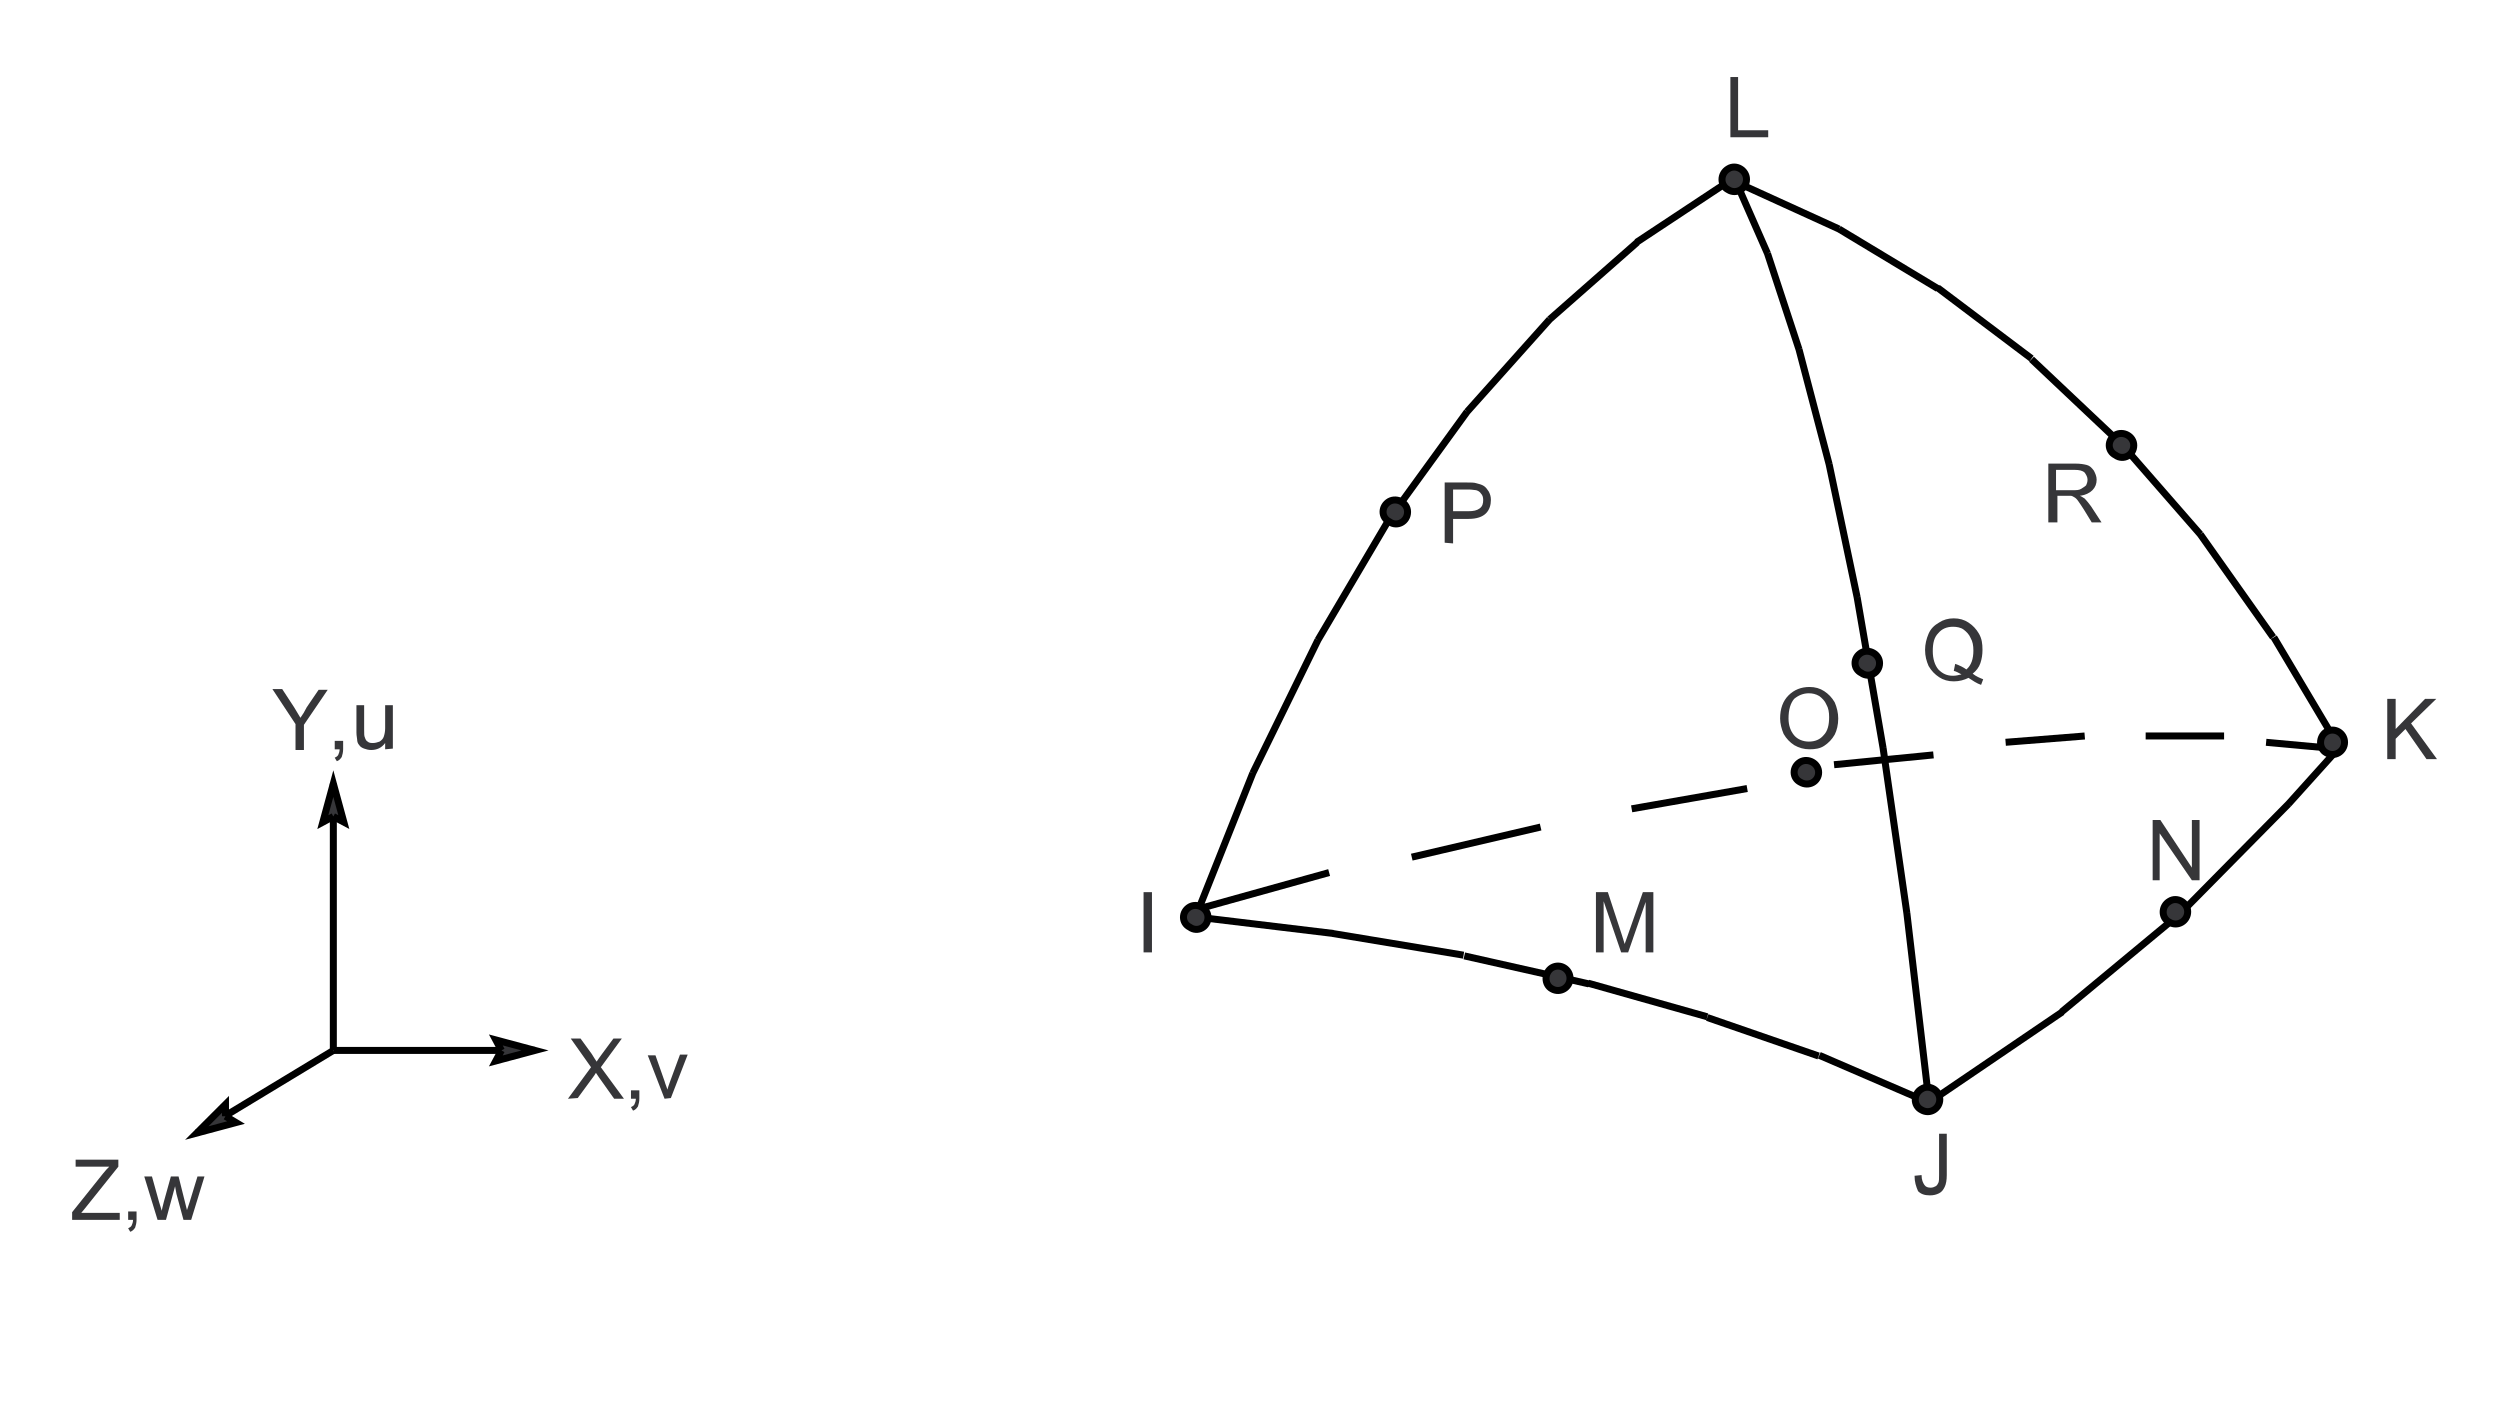 <?xml version="1.0" encoding="utf-8"?>
<!-- Generator: Adobe Illustrator 17.1.0, SVG Export Plug-In . SVG Version: 6.00 Build 0)  -->

<svg version="1.1" id="Layer_1" xmlns="http://www.w3.org/2000/svg" xmlns:xlink="http://www.w3.org/1999/xlink" x="0px" y="0px"
	 width="357px" height="200px" viewBox="127 296 357 200" enable-background="new 127 296 357 200" xml:space="preserve">
<g>
	<rect x="127" y="296" fill="#FFFFFF" width="357" height="200"/>
	<path fill="none" stroke="#000000" stroke-miterlimit="10" d="M374.9,322l14.7,6.7 M389.6,328.7l14.1,8.5 M403.7,337.1l13.4,10.1
		 M417.1,347.3l12.5,11.8 M429.6,359l11.6,13.3 M441.2,372.3l10.4,14.7 M451.7,387l9.4,15.8 M373.7,322l-13,8.6 M360.8,330.6
		l-12.5,11 M348.3,341.6l-11.8,13.2 M336.5,354.8l-11.1,15.3 M325.4,370.1l-10.2,17.3 M315.2,387.4l-9.3,19 M305.9,406.4l-8.2,20.6
		 M374.7,321.5l4.7,10.7 M379.4,332.2l4.5,13.7 M383.9,345.9l4.3,16.4 M388.2,362.3l4,19 M392.2,381.3l3.7,21.5 M395.9,402.8
		l3.4,23.6 M399.3,426.4l3,25.6 M460.1,403.8l-6.3,7 M453.8,410.8l-15.4,15.6 M438.4,426.4l-17,14.1 M421.5,440.5L403.1,453
		 M401.4,453l-14.6-6.3 M386.7,446.8l-15.9-5.5 M370.8,441.2l-17-4.8 M353.9,436.5l-17.8-4 M336,432.4l-18.7-3.1 M317.4,429.3
		l-19.1-2.3 M459.3,402.8l-8.7-0.8 M424.7,401.1l-11.3,0.9 M403.1,403.8l-14.2,1.4 M376.5,408.6l-16.5,2.9 M347,414.1l-18.4,4.3
		 M316.8,420.6l-19.4,5.4 M444.6,401.1h-11.2"/>
	<path fill="#363639" stroke="#000000" stroke-miterlimit="10" d="M461.8,402c0-1.3-1.4-2.2-2.6-1.5c-1.1,0.7-1.1,2.4,0,3
		C460.4,404.2,461.8,403.3,461.8,402"/>
	<path fill="#363639" stroke="#000000" stroke-miterlimit="10" d="M431.7,359.6c0-1.3-1.5-2.1-2.6-1.5c-1.2,0.7-1.2,2.3,0,2.9
		C430.2,361.8,431.7,361,431.7,359.6"/>
	<path fill="#363639" stroke="#000000" stroke-miterlimit="10" d="M376.4,321.6c0-1.3-1.5-2.2-2.6-1.5c-1.2,0.7-1.2,2.4,0,3
		C374.9,323.8,376.4,323,376.4,321.6"/>
	<path fill="#363639" stroke="#000000" stroke-miterlimit="10" d="M328,369.1c0-1.3-1.5-2.1-2.6-1.5c-1.2,0.7-1.2,2.3,0,2.9
		C326.5,371.3,328,370.5,328,369.1"/>
	<path fill="#363639" stroke="#000000" stroke-miterlimit="10" d="M299.5,427c0-1.3-1.5-2.1-2.6-1.5c-1.2,0.7-1.2,2.3,0,2.9
		C298,429.2,299.5,428.4,299.5,427"/>
	<path fill="#363639" stroke="#000000" stroke-miterlimit="10" d="M404,453c0-1.3-1.5-2.2-2.6-1.5c-1.2,0.7-1.2,2.4,0,3
		C402.6,455.2,404,454.3,404,453"/>
	<path fill="#363639" stroke="#000000" stroke-miterlimit="10" d="M395.4,390.7c0-1.3-1.5-2.1-2.6-1.5c-1.2,0.7-1.2,2.3,0,2.9
		C393.9,392.9,395.4,392.1,395.4,390.7"/>
	<path fill="#363639" stroke="#000000" stroke-miterlimit="10" d="M386.7,406.3c0-1.3-1.5-2.1-2.6-1.5c-1.2,0.7-1.2,2.3,0,2.9
		C385.3,408.4,386.7,407.6,386.7,406.3"/>
	<path fill="#363639" stroke="#000000" stroke-miterlimit="10" d="M351.2,435.7c0-1.3-1.4-2.2-2.6-1.5c-1.1,0.7-1.1,2.4,0,3
		C349.8,437.9,351.2,437,351.2,435.7"/>
	<path fill="#363639" stroke="#000000" stroke-miterlimit="10" d="M439.4,426.2c0-1.3-1.5-2.2-2.6-1.5c-1.2,0.7-1.2,2.4,0,3
		C438,428.4,439.4,427.5,439.4,426.2"/>
	<polygon fill="#363639" points="467.9,404.4 467.9,395.8 469.1,395.8 469.1,400.1 473.3,395.8 474.9,395.8 471.3,399.3 475,404.4 
		473.5,404.4 470.5,400.1 469.1,401.5 469.1,404.4 	"/>
	<path fill="#363639" d="M419.5,370.8v-8.6h3.8c0.8,0,1.3,0.1,1.7,0.2s0.7,0.4,1,0.8c0.2,0.4,0.4,0.8,0.4,1.3c0,0.6-0.2,1.1-0.6,1.5
		s-1,0.7-1.8,0.8c0.3,0.1,0.5,0.3,0.7,0.4c0.3,0.3,0.6,0.7,0.9,1.1l1.5,2.3h-1.4l-1.1-1.8c-0.3-0.5-0.6-0.9-0.8-1.2
		s-0.4-0.5-0.6-0.6s-0.3-0.2-0.5-0.2c-0.1,0-0.3,0-0.6,0h-1.3v3.8h-1.3 M420.6,366h2.4c0.5,0,0.9,0,1.2-0.2s0.5-0.3,0.7-0.5
		c0.1-0.2,0.2-0.5,0.2-0.8c0-0.4-0.2-0.7-0.4-1c-0.3-0.3-0.8-0.4-1.4-0.4h-2.7L420.6,366L420.6,366z"/>
	<polygon fill="#363639" points="374.1,315.6 374.1,307 375.2,307 375.2,314.6 379.5,314.6 379.5,315.6 	"/>
	<path fill="#363639" d="M408.7,392.2c0.5,0.4,1,0.6,1.5,0.8l-0.3,0.8c-0.6-0.2-1.2-0.6-1.8-1c-0.6,0.3-1.3,0.5-2.1,0.5
		c-0.8,0-1.5-0.2-2.1-0.6s-1.1-0.9-1.5-1.6c-0.3-0.7-0.5-1.4-0.5-2.3c0-0.8,0.2-1.6,0.5-2.3c0.3-0.7,0.8-1.2,1.5-1.6
		c0.6-0.4,1.3-0.6,2.1-0.6c0.8,0,1.5,0.2,2.1,0.6s1.1,0.9,1.5,1.6s0.5,1.4,0.5,2.3c0,0.7-0.1,1.3-0.3,1.9S409.2,391.8,408.7,392.2
		 M406.2,390.8c0.6,0.2,1.2,0.5,1.6,0.8c0.7-0.6,1-1.5,1-2.7c0-0.7-0.1-1.3-0.4-1.8c-0.2-0.5-0.6-0.9-1-1.2s-1-0.4-1.5-0.4
		c-0.9,0-1.6,0.3-2.1,0.9c-0.6,0.6-0.8,1.4-0.8,2.6c0,1.1,0.3,2,0.8,2.6c0.6,0.6,1.2,0.9,2.1,0.9c0.4,0,0.8-0.1,1.2-0.2
		c-0.4-0.2-0.7-0.4-1.1-0.5L406.2,390.8L406.2,390.8z"/>
	<path fill="#363639" d="M381.2,398.6c0-1.4,0.4-2.5,1.2-3.3c0.8-0.8,1.8-1.2,3-1.2c0.8,0,1.5,0.2,2.1,0.6s1.1,0.9,1.5,1.6
		c0.3,0.7,0.5,1.5,0.5,2.3c0,0.9-0.2,1.7-0.5,2.3c-0.4,0.7-0.9,1.2-1.5,1.6s-1.3,0.5-2.1,0.5c-0.8,0-1.5-0.2-2.2-0.6
		c-0.6-0.4-1.1-0.9-1.5-1.6C381.4,400.1,381.2,399.3,381.2,398.6 M382.4,398.6c0,1,0.3,1.8,0.8,2.4s1.3,0.9,2.1,0.9
		c0.9,0,1.6-0.3,2.1-0.9c0.6-0.6,0.8-1.5,0.8-2.6c0-0.7-0.1-1.3-0.4-1.8c-0.2-0.5-0.6-0.9-1-1.2c-0.5-0.3-1-0.4-1.5-0.4
		c-0.8,0-1.5,0.3-2.1,0.8C382.7,396.4,382.4,397.3,382.4,398.6L382.4,398.6z"/>
	<path fill="#363639" d="M333.3,373.5v-8.6h3.2c0.6,0,1,0,1.3,0.1c0.4,0.1,0.8,0.2,1.1,0.4c0.3,0.2,0.5,0.5,0.7,0.8
		c0.2,0.4,0.3,0.7,0.3,1.2c0,0.7-0.2,1.4-0.7,1.9s-1.3,0.8-2.5,0.8h-2.2v3.5L333.3,373.5 M334.5,369h2.2c0.7,0,1.2-0.1,1.6-0.4
		s0.5-0.7,0.5-1.2c0-0.4-0.1-0.7-0.3-0.9c-0.2-0.3-0.4-0.4-0.7-0.5c-0.2,0-0.6-0.1-1.1-0.1h-2.2V369L334.5,369z"/>
	<path fill="#363639" d="M354.9,432v-8.6h1.7l2,6.1c0.2,0.6,0.3,1,0.4,1.3c0.1-0.3,0.3-0.8,0.5-1.4l2.1-6h1.5v8.6H362v-7.2l-2.5,7.2
		h-1l-2.5-7.3v7.3H354.9L354.9,432z"/>
	<polygon fill="#363639" points="434.4,421.7 434.4,413.1 435.5,413.1 440,419.9 440,413.1 441.1,413.1 441.1,421.7 440,421.7 
		435.4,415 435.4,421.7 	"/>
	<path fill="#363639" d="M400.4,463.9l1-0.1c0,0.7,0.2,1.1,0.4,1.4s0.5,0.4,0.9,0.4c0.3,0,0.5-0.1,0.7-0.2s0.3-0.3,0.4-0.5
		s0.1-0.6,0.1-1.1v-5.9h1.1v5.9c0,0.7-0.1,1.3-0.3,1.7c-0.2,0.4-0.4,0.7-0.8,0.9c-0.4,0.2-0.8,0.3-1.3,0.3c-0.8,0-1.3-0.2-1.7-0.6
		C400.6,465.4,400.4,464.8,400.4,463.9L400.4,463.9z"/>
	<polygon fill="#363639" points="290.3,432 290.3,423.4 291.5,423.4 291.5,432 	"/>
	<line fill="none" stroke="#000000" stroke-miterlimit="10" x1="174.6" y1="407.9" x2="174.6" y2="446"/>
	<polyline fill="#363639" stroke="#000000" stroke-miterlimit="10" points="174.6,412.6 174.6,412.6 173.1,413.4 174.6,407.9 
		176.1,413.4 174.6,412.6 	"/>
	<line fill="none" stroke="#000000" stroke-miterlimit="10" x1="203.4" y1="446" x2="174.6" y2="446"/>
	<polyline fill="#363639" stroke="#000000" stroke-miterlimit="10" points="198.6,446 198.6,446 197.8,444.5 203.4,446 197.8,447.5 
		198.6,446 	"/>
	<line fill="none" stroke="#000000" stroke-miterlimit="10" x1="155.1" y1="457.8" x2="174.6" y2="446"/>
	<polyline fill="#363639" stroke="#000000" stroke-miterlimit="10" points="159.2,455.4 159.2,455.4 160.7,456.3 155.1,457.8 
		159.2,453.7 159.2,455.4 	"/>
	<path fill="#363639" d="M169.2,403v-3.6l-3.3-5h1.4l1.7,2.6c0.3,0.5,0.6,1,0.9,1.5c0.3-0.4,0.6-0.9,0.9-1.5l1.7-2.5h1.3l-3.4,5v3.6
		h-1.2V403z"/>
	<path fill="#363639" d="M174.8,403v-1.2h1.2v1.2c0,0.4-0.1,0.8-0.2,1.1c-0.2,0.3-0.4,0.5-0.7,0.6l-0.3-0.5c0.2-0.1,0.4-0.2,0.5-0.4
		c0.1-0.2,0.2-0.5,0.2-0.8L174.8,403L174.8,403z"/>
	<path fill="#363639" d="M182,403v-0.9c-0.5,0.7-1.2,1-2,1c-0.4,0-0.7-0.1-1-0.2s-0.6-0.3-0.7-0.5c-0.2-0.2-0.3-0.5-0.3-0.8
		c0-0.2-0.1-0.5-0.1-1v-3.9h1.1v3.5c0,0.6,0,0.9,0.1,1.1c0.1,0.3,0.2,0.5,0.4,0.6c0.2,0.2,0.5,0.2,0.8,0.2s0.6-0.1,0.9-0.2
		c0.3-0.2,0.5-0.4,0.6-0.7c0.1-0.3,0.2-0.7,0.2-1.2v-3.3h1.1v6.2L182,403L182,403z"/>
	<path fill="#363639" d="M208.1,452.9l3.3-4.5l-2.9-4.1h1.4l1.6,2.2c0.3,0.5,0.5,0.8,0.7,1.1c0.2-0.3,0.4-0.6,0.7-1l1.7-2.3h1.2
		l-3,4.1l3.3,4.5h-1.4l-2.2-3.1c-0.1-0.2-0.3-0.4-0.4-0.6c-0.2,0.3-0.3,0.5-0.4,0.6l-2.2,3L208.1,452.9L208.1,452.9z"/>
	<path fill="#363639" d="M217.1,452.9v-1.2h1.2v1.2c0,0.4-0.1,0.8-0.2,1.1c-0.2,0.3-0.4,0.5-0.7,0.6l-0.3-0.5
		c0.2-0.1,0.4-0.2,0.5-0.4c0.1-0.2,0.2-0.5,0.2-0.8L217.1,452.9L217.1,452.9z"/>
	<path fill="#363639" d="M221.9,452.9l-2.4-6.2h1.1l1.3,3.7c0.1,0.4,0.3,0.8,0.4,1.2c0.1-0.3,0.2-0.7,0.4-1.2l1.4-3.8h1.1l-2.4,6.2
		L221.9,452.9L221.9,452.9z"/>
	<path fill="#363639" d="M137.3,470.2v-1.1l4.4-5.5c0.3-0.4,0.6-0.7,0.9-1h-4.8v-1h6.1v1l-4.8,6l-0.5,0.6h5.5v1H137.3L137.3,470.2z"
		/>
	<path fill="#363639" d="M145.3,470.2V469h1.2v1.2c0,0.4-0.1,0.8-0.2,1.1c-0.2,0.3-0.4,0.5-0.7,0.6l-0.3-0.5
		c0.2-0.1,0.4-0.2,0.5-0.4c0.1-0.2,0.2-0.5,0.2-0.8L145.3,470.2L145.3,470.2z"/>
	<path fill="#363639" d="M149.5,470.2l-1.9-6.2h1.1l1,3.6l0.4,1.3c0-0.1,0.1-0.5,0.3-1.3l1-3.6h1.1l0.9,3.6l0.3,1.2l0.4-1.2l1.1-3.6
		h1l-1.9,6.2h-1.1l-1-3.7l-0.2-1.1l-1.3,4.8L149.5,470.2L149.5,470.2z"/>
</g>
</svg>
